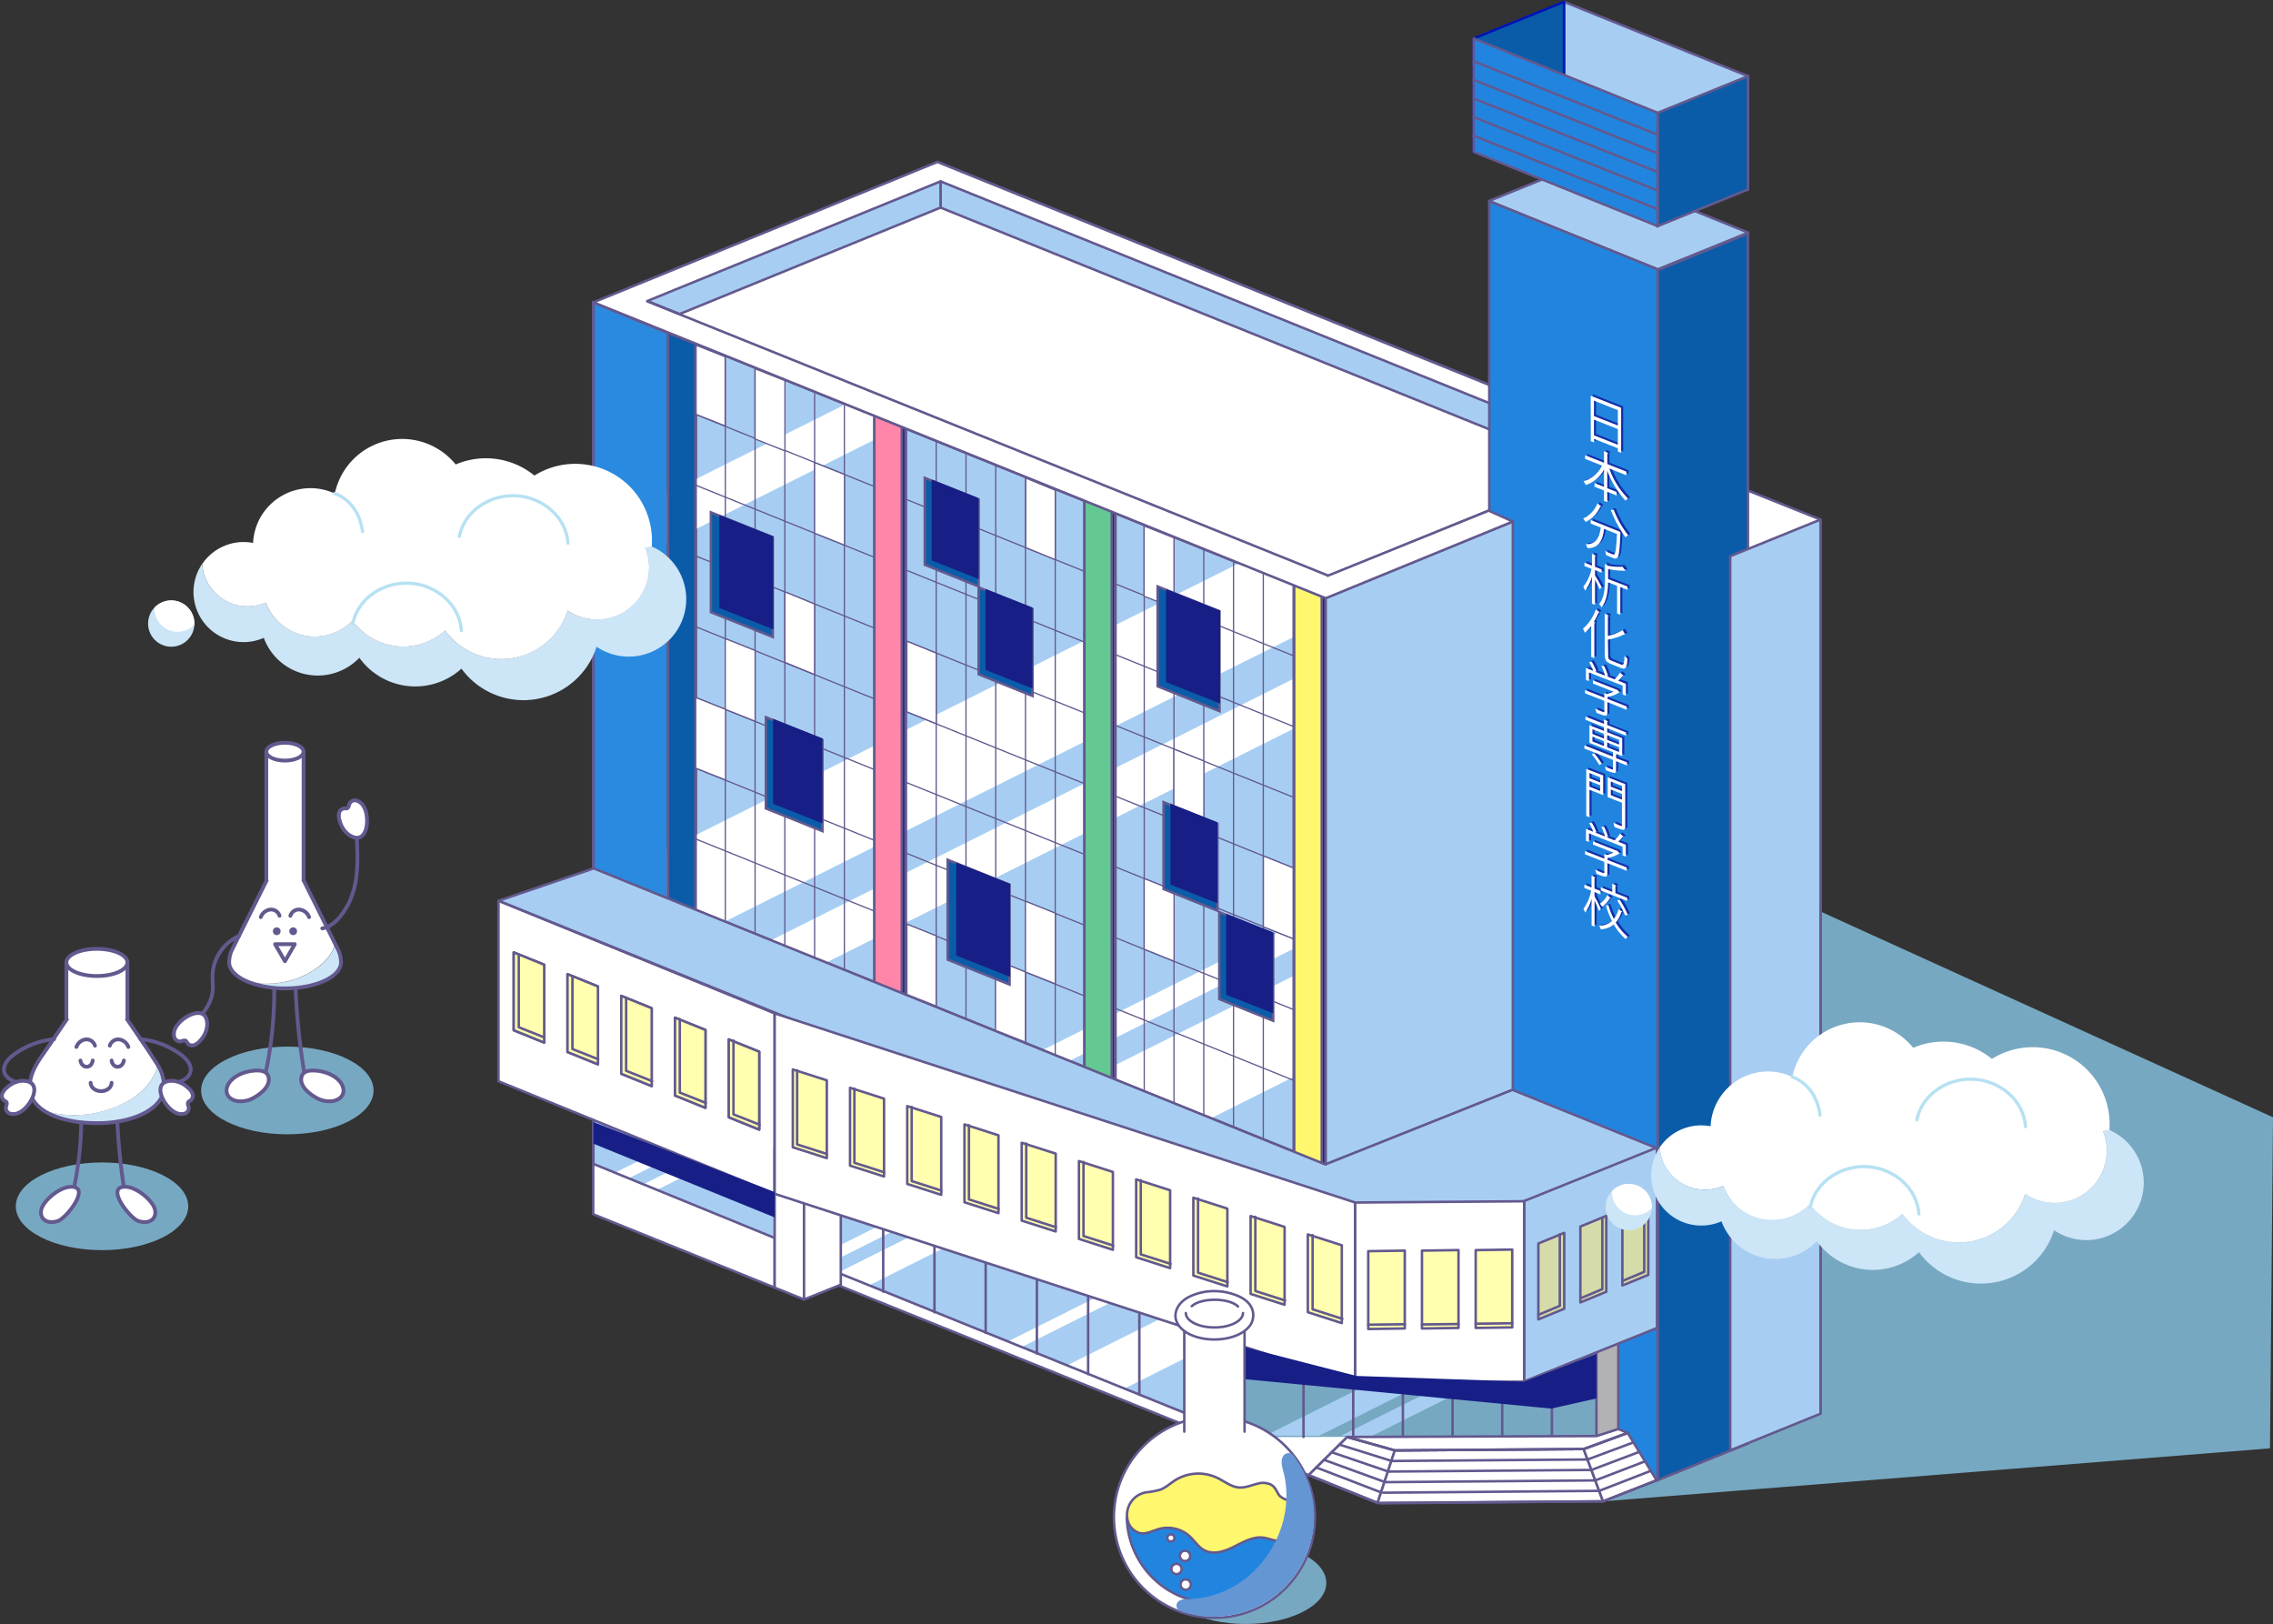 <svg xmlns="http://www.w3.org/2000/svg" xmlns:xlink="http://www.w3.org/1999/xlink" viewBox="0 0 706.55 504.75"><rect x="0" y="0" width="706.55" height="504.75" fill="#333333" stroke="none"/><defs><style>.cls-1,.cls-11,.cls-15,.cls-17,.cls-4{fill:none;}.cls-2{isolation:isolate;}.cls-10,.cls-3{fill:#77a8c2;}.cls-11,.cls-12,.cls-14,.cls-15,.cls-17,.cls-18,.cls-19,.cls-20,.cls-21,.cls-22,.cls-23,.cls-24,.cls-25,.cls-28,.cls-29,.cls-30,.cls-33,.cls-36,.cls-4,.cls-5,.cls-8,.cls-9{stroke:#63598e;}.cls-11,.cls-12,.cls-14,.cls-17,.cls-18,.cls-20,.cls-21,.cls-22,.cls-23,.cls-24,.cls-25,.cls-28,.cls-29,.cls-30,.cls-33,.cls-36,.cls-37,.cls-4,.cls-5,.cls-8,.cls-9{stroke-linecap:round;stroke-linejoin:round;}.cls-4,.cls-5,.cls-8{stroke-width:1.18px;}.cls-33,.cls-37,.cls-5,.cls-7,.cls-9{fill:#fff;}.cls-6{fill:#cce5f7;}.cls-18,.cls-23,.cls-24,.cls-32,.cls-8{fill:#171f87;}.cls-11,.cls-12,.cls-14,.cls-15,.cls-18,.cls-19,.cls-20,.cls-21,.cls-22,.cls-25,.cls-28,.cls-29,.cls-30,.cls-35,.cls-36,.cls-9{stroke-width:0.77px;}.cls-10,.cls-34{mix-blend-mode:multiply;}.cls-12,.cls-27{fill:#a7cef2;}.cls-13,.cls-25{fill:#2185e0;}.cls-14{fill:#2a8ae0;}.cls-15,.cls-19,.cls-35{stroke-miterlimit:10;}.cls-16{clip-path:url(#clip-path);}.cls-17,.cls-23,.cls-33{stroke-width:0.39px;}.cls-19,.cls-35{fill:#0a5ca9;}.cls-20{fill:#fff76e;}.cls-21{fill:#64c893;}.cls-22{fill:#ff86a9;}.cls-24{stroke-width:0.39px;}.cls-26{clip-path:url(#clip-path-2);}.cls-28{fill:#b2b2b5;}.cls-29{fill:#ffffaf;}.cls-30{fill:#d5dca9;}.cls-31{fill:#132fa7;}.cls-34{fill:#6596d4;}.cls-35{stroke:#0014ba;}.cls-36{fill:#75bfe9;}.cls-37{stroke:#b6e1f2;}.cls-38{clip-path:url(#clip-path-3);}.cls-39{clip-path:url(#clip-path-4);}</style><clipPath id="clip-path"><polygon class="cls-1" points="412.09 361.92 207.28 279.92 207.28 103.75 412.09 185.94 412.09 361.92"/></clipPath><clipPath id="clip-path-2"><polygon class="cls-1" points="386.83 446.21 184.47 364.39 184.47 255.83 503.05 381.82 503.05 444.17 496.25 446.31 386.83 446.21"/></clipPath><clipPath id="clip-path-3"><circle class="cls-1" cx="53.23" cy="193.81" r="7.2"/></clipPath><clipPath id="clip-path-4"><circle class="cls-1" cx="506.29" cy="375.16" r="7.2"/></clipPath></defs><g class="cls-2"><g id="レイヤー_2" data-name="レイヤー 2"><g id="イメージ"><ellipse class="cls-3" cx="89.32" cy="338.93" rx="26.8" ry="13.63"/><path class="cls-4" d="M85.14,302.74a122.33,122.33,0,0,1-2.77,31.65"/><path class="cls-4" d="M91.76,301.92a204.35,204.35,0,0,0,3,32.47"/><path class="cls-5" d="M80.2,332.73c-3.24-.06-6.8,1.2-8.67,3.44s-1.49,5.19,1.92,6a7.84,7.84,0,0,0,5.27-.89c2.49-1.34,5.36-3.76,4.77-6.44C83.16,333.32,81.84,332.77,80.2,332.73Z"/><path class="cls-5" d="M97,332.73c3.24-.06,6.8,1.2,8.66,3.44s1.49,5.19-1.92,6a7.84,7.84,0,0,1-5.27-.89c-2.48-1.34-5.36-3.76-4.77-6.44C94,333.32,95.34,332.77,97,332.73Z"/><path class="cls-6" d="M105,295a9.11,9.11,0,0,1,1,4.09c0,4.48-7.78,8.11-17.39,8.11a31.52,31.52,0,0,1-11-1.83c7.63,1.31,15.8-.36,21.84-5.2,2.2-1.78,4.21-4.26,4.69-6.95Z"/><path class="cls-7" d="M88.57,262.08l15.53,31.11c-.48,2.69-2.49,5.17-4.69,6.95-6,4.84-14.21,6.51-21.84,5.2-3.89-1.49-6.38-3.74-6.38-6.28a9.11,9.11,0,0,1,1-4.09Z"/><path class="cls-4" d="M104.1,293.19,105,295a9.11,9.11,0,0,1,1,4.09c0,4.48-7.78,8.11-17.39,8.11a31.52,31.52,0,0,1-11-1.83c-3.89-1.49-6.38-3.74-6.38-6.28a9.11,9.11,0,0,1,1-4.09l16.41-32.89Z"/><path class="cls-4" d="M100.18,288.55c2.23-.3,4.06-1.88,5.49-3.61a22,22,0,0,0,3.62-6.26c2.11-5.56,1.9-11.68,1.67-17.62"/><path class="cls-5" d="M108.32,259.37a7.73,7.73,0,0,1-2.71-4.22,4.63,4.63,0,0,1-.22-2.41,1.9,1.9,0,0,1,1.72-1.49,2.3,2.3,0,0,0,.74,0c.59-.19.59-1,.84-1.56a1.9,1.9,0,0,1,2.22-.84,3.8,3.8,0,0,1,2,1.59C115.24,253.82,114.34,263.54,108.32,259.37Z"/><polyline class="cls-5" points="82.79 273.62 82.79 233.63 94.36 233.63 94.36 273.62"/><ellipse class="cls-5" cx="88.57" cy="233.63" rx="5.78" ry="2.77"/><path class="cls-4" d="M81.07,285.05a3.6,3.6,0,0,1,2.82-2.33,2.75,2.75,0,0,1,3,1.92"/><path class="cls-4" d="M96.07,285.05a3.57,3.57,0,0,0-2.81-2.33,2.75,2.75,0,0,0-3,1.92"/><polygon class="cls-4" points="85.51 293.46 88.57 298.76 91.64 293.46 85.51 293.46"/><circle class="cls-8" cx="86.02" cy="289.44" r="0.63"/><circle class="cls-8" cx="91.13" cy="289.44" r="0.63"/><path class="cls-4" d="M74.27,290.92a13.94,13.94,0,0,0-8.18,11.94c-.07,1.77.2,3.55,0,5.31-.45,3.84-3.07,7-5.58,10"/><path class="cls-5" d="M64.4,318.75a7.84,7.84,0,0,1-2.07,4.57,4.55,4.55,0,0,1-1.91,1.49,1.89,1.89,0,0,1-2.18-.62,2.26,2.26,0,0,0-.4-.63c-.47-.39-1.15.05-1.76.14a1.9,1.9,0,0,1-1.92-1.41,3.87,3.87,0,0,1,.27-2.52C56,316,64.62,311.43,64.4,318.75Z"/><ellipse class="cls-3" cx="31.71" cy="374.93" rx="26.8" ry="13.63"/><path class="cls-4" d="M25.17,341.94a109.9,109.9,0,0,1-2.76,30"/><path class="cls-4" d="M36.24,341.11a204.48,204.48,0,0,0,3,32.48"/><path class="cls-5" d="M22.14,368.87c-3.06,0-6.72,2.84-8.41,5.23-2.47,3.46-.14,6.81,4.22,5.43C20.62,378.69,28.39,368.8,22.14,368.87Z"/><path class="cls-5" d="M38.87,368.87c3.06,0,6.72,2.84,8.41,5.23,2.46,3.46.14,6.81-4.23,5.43C40.39,378.69,32.61,368.8,38.87,368.87Z"/><path class="cls-6" d="M49,331a12.37,12.37,0,0,1,1.91,7.89c-.84,5.77-9.3,10.2-20.79,10.2-6.81,0-12.67-1.39-16.41-3.84a34,34,0,0,0,25.87-2.95C44,339.85,48,335.78,49,331Z"/><path class="cls-7" d="M46.56,327.3c.87,1.28,1.72,2.49,2.44,3.73-1,4.75-5,8.82-9.42,11.3a34,34,0,0,1-25.87,2.95c-2.57-1.67-4.14-3.82-4.38-6.36-.57-5.36,2.89-9.47,5.64-13.52l8.2-12.09c2.31-3.41,4.64-6.83,7-10.25l11.64,17.16C43.37,322.58,45,324.94,46.56,327.3Z"/><path class="cls-4" d="M49,331a12.37,12.37,0,0,1,1.91,7.89c-.84,5.77-9.3,10.2-20.79,10.2-6.81,0-12.67-1.39-16.41-3.84-2.57-1.67-4.14-3.82-4.38-6.36-.57-5.36,2.89-9.47,5.64-13.52l8.2-12.09c2.31-3.41,4.64-6.83,7-10.25l11.64,17.16c1.61,2.36,3.2,4.72,4.8,7.08C47.43,328.58,48.28,329.79,49,331Z"/><path class="cls-4" d="M16.82,323a25,25,0,0,0-12.61,4.86c-1.74,1.3-3.45,3.32-2.86,5.41.43,1.55,2,2.5,3.55,3a30.21,30.21,0,0,1,4.65,1.32c.33.16.69.42.7.79a1.1,1.1,0,0,1-.44.77,12.43,12.43,0,0,1-2.89,2.05"/><path class="cls-5" d="M6.76,335.94A7.66,7.66,0,0,0,2.2,338a4.47,4.47,0,0,0-1.5,1.9,1.87,1.87,0,0,0,.63,2.18,2.21,2.21,0,0,1,.63.41c.39.47-.06,1.15-.14,1.76a1.89,1.89,0,0,0,1.4,1.91,3.87,3.87,0,0,0,2.52-.26C9.55,344.37,14.08,335.72,6.76,335.94Z"/><path class="cls-4" d="M43.69,323a25,25,0,0,1,12.62,4.86c1.74,1.3,3.45,3.32,2.86,5.41-.44,1.55-2,2.5-3.56,3A30.41,30.41,0,0,0,51,337.5c-.33.16-.69.42-.71.79a1.08,1.08,0,0,0,.45.77,12.38,12.38,0,0,0,2.88,2.05"/><path class="cls-5" d="M53.75,335.94A7.72,7.72,0,0,1,58.32,338a4.52,4.52,0,0,1,1.49,1.9,1.88,1.88,0,0,1-.62,2.18,2.08,2.08,0,0,0-.63.41c-.39.47,0,1.15.14,1.76a1.89,1.89,0,0,1-1.41,1.91,3.87,3.87,0,0,1-2.52-.26C51,344.37,46.44,335.72,53.75,335.94Z"/><polyline class="cls-5" points="20.64 316.72 20.64 299.14 39.6 299.14 39.6 316.72"/><ellipse class="cls-5" cx="30.12" cy="299.14" rx="9.48" ry="4.22"/><path class="cls-4" d="M25,329.62c.42,2.58,3.46,2.62,3.82,0"/><path class="cls-4" d="M38.51,329.62c-.44,2.56-3.46,2.63-3.82,0"/><path class="cls-4" d="M23.75,325.41a3.61,3.61,0,0,1,2.82-2.34A2.76,2.76,0,0,1,29.52,325"/><path class="cls-4" d="M39.9,325.41a3.63,3.63,0,0,0-2.82-2.34A2.76,2.76,0,0,0,34.13,325"/><path class="cls-4" d="M34.69,336.54c0,1.44-1.46,2.61-3.26,2.61s-3.26-1.17-3.26-2.61"/><polygon class="cls-9" points="433.67 450.73 428.21 467.12 406.74 458.47 418.73 446.63 433.67 450.73"/><polygon class="cls-10" points="706.55 347.27 705.61 450.16 498.3 466.63 300.02 373.28 532.11 267.95 706.55 347.27"/><polygon class="cls-9" points="406.74 458.47 184.47 368.79 184.47 237.87 418.85 333.45 418.73 446.63 406.74 458.47"/><polygon class="cls-11" points="412.09 361.92 184.47 269.95 184.47 93.97 412.09 185.94 412.09 361.92"/><polygon class="cls-11" points="519.01 318.28 291.38 226.32 291.38 50.34 519.01 142.31 519.01 318.28"/><polygon class="cls-12" points="412.02 361.92 184.39 269.95 184.39 93.97 412.02 185.94 412.02 361.92"/><polygon class="cls-13" points="216.23 282.99 184.47 269.95 184.47 93.97 216.23 107.01 216.23 282.99"/><polygon class="cls-14" points="216.23 282.99 184.47 269.95 184.47 93.97 216.23 107.01 216.23 282.99"/><polygon class="cls-15" points="216.23 282.99 184.47 269.95 184.47 93.97 216.23 107.01 216.23 282.99"/><polygon class="cls-12" points="412.09 185.94 519.01 142.31 519.01 318.28 412.09 361.92 412.09 185.94"/><g class="cls-16"><polygon class="cls-7" points="420.56 188.75 191.96 303.12 191.96 271.71 420.56 157.35 420.56 188.75"/><polygon class="cls-7" points="423.29 215.89 194.69 330.26 194.69 314.75 423.29 200.38 423.29 215.89"/><polygon class="cls-7" points="375.66 84.72 147.06 199.08 147.06 183.57 375.66 69.2 375.66 84.72"/><polygon class="cls-7" points="500.88 285.31 272.28 399.67 272.28 368.27 500.88 253.9 500.88 285.31"/><polygon class="cls-7" points="479.95 255.93 251.35 370.29 251.35 362.78 479.95 248.41 479.95 255.93"/><line class="cls-17" x1="195.63" y1="98.49" x2="417.79" y2="188.18"/><line class="cls-17" x1="195.71" y1="120.51" x2="417.86" y2="210.2"/><line class="cls-17" x1="195.79" y1="142.54" x2="417.94" y2="232.22"/><line class="cls-17" x1="195.87" y1="164.56" x2="418.02" y2="254.25"/><line class="cls-17" x1="195.95" y1="186.59" x2="418.1" y2="276.27"/><line class="cls-17" x1="196.03" y1="208.61" x2="418.18" y2="298.29"/><line class="cls-17" x1="196.11" y1="230.63" x2="418.26" y2="320.32"/><line class="cls-17" x1="196.18" y1="252.66" x2="418.34" y2="342.34"/><line class="cls-17" x1="196.26" y1="274.68" x2="418.42" y2="364.36"/><rect class="cls-18" x="207.64" y="66.71" width="8.56" height="236.23"/><rect class="cls-19" x="207.62" y="65.14" width="8.56" height="236.23"/><rect class="cls-18" x="403.46" y="146.38" width="8.56" height="236.23"/><rect class="cls-18" x="338.19" y="119.27" width="8.56" height="236.23"/><rect class="cls-18" x="272.92" y="94.82" width="8.56" height="236.23"/><rect class="cls-20" x="402.3" y="145.83" width="8.56" height="236.23"/><rect class="cls-21" x="337.03" y="118.73" width="8.56" height="236.23"/><rect class="cls-22" x="271.76" y="94.27" width="8.56" height="236.23"/><line class="cls-23" x1="216.2" y1="92.81" x2="216.2" y2="286.03"/><line class="cls-23" x1="225.46" y1="96.51" x2="225.46" y2="289.73"/><line class="cls-24" x1="234.71" y1="100.22" x2="234.71" y2="293.44"/><line class="cls-23" x1="243.96" y1="103.93" x2="243.96" y2="297.15"/><line class="cls-24" x1="253.22" y1="107.64" x2="253.22" y2="300.86"/><line class="cls-23" x1="262.47" y1="111.35" x2="262.47" y2="304.57"/><line class="cls-17" x1="271.72" y1="115.05" x2="271.72" y2="308.27"/><line class="cls-17" x1="281.76" y1="119.62" x2="281.76" y2="312.84"/><line class="cls-17" x1="291.01" y1="123.32" x2="291.01" y2="316.54"/><line class="cls-17" x1="300.27" y1="127.03" x2="300.27" y2="320.25"/><line class="cls-17" x1="309.52" y1="130.74" x2="309.52" y2="323.96"/><line class="cls-17" x1="318.77" y1="134.45" x2="318.77" y2="327.67"/><line class="cls-17" x1="328.02" y1="138.16" x2="328.02" y2="331.38"/><line class="cls-17" x1="337.28" y1="141.86" x2="337.28" y2="335.08"/><line class="cls-17" x1="346.43" y1="141.03" x2="346.43" y2="337.12"/><line class="cls-17" x1="355.68" y1="144.73" x2="355.68" y2="340.79"/><line class="cls-17" x1="364.93" y1="148.44" x2="364.93" y2="344.46"/><line class="cls-17" x1="374.19" y1="152.15" x2="374.19" y2="348.12"/><line class="cls-17" x1="383.44" y1="155.86" x2="383.44" y2="351.79"/><line class="cls-17" x1="392.69" y1="159.56" x2="392.69" y2="355.46"/><line class="cls-17" x1="401.94" y1="163.27" x2="401.94" y2="359.12"/></g><polygon class="cls-9" points="519.01 142.31 412.09 185.94 184.47 93.97 291.38 50.34 519.01 142.31"/><polygon class="cls-12" points="519.98 156.49 292.36 64.52 292.36 56.37 519.98 148.34 519.98 156.49"/><polygon class="cls-12" points="211.24 97.61 292.36 64.52 292.36 56.37 201.21 93.56 211.24 97.61"/><polyline class="cls-11" points="504.21 141.79 413.06 178.99 201.21 93.65"/><polygon class="cls-9" points="537.82 150.27 565.89 161.49 565.89 439.4 537.82 428.18 537.82 150.27"/><polygon class="cls-19" points="515.27 83.95 543.34 72.56 543.34 448.66 515.27 460.05 515.27 83.95"/><polygon class="cls-12" points="543.42 72.31 490.97 51.07 462.84 62.48 515.29 83.72 543.42 72.31"/><polygon class="cls-25" points="515.27 459.82 462.93 438.63 462.93 62.53 515.27 83.72 515.27 459.82"/><polygon class="cls-3" points="386.79 446.7 496.25 446.35 496.31 387.31 386.79 388.54 386.79 446.7"/><polygon class="cls-12" points="386.83 446.67 184.47 364.85 184.47 293.37 386.83 376.07 386.83 446.67"/><g class="cls-26"><polygon class="cls-7" points="386.83 412.91 269.56 471.58 269.56 455.47 386.83 396.8 386.83 412.91"/><polygon class="cls-27" points="467.85 417.33 350.58 476 350.58 467.61 467.85 408.94 467.85 417.33"/><polygon class="cls-27" points="506.15 406.43 388.88 465.1 388.88 460.27 506.15 401.6 506.15 406.43"/><polygon class="cls-7" points="370.47 392.21 253.2 450.88 253.2 447.02 370.47 388.35 370.47 392.21"/><polygon class="cls-7" points="315.73 376.72 198.46 435.39 198.46 426.59 315.73 367.92 315.73 376.72"/><polygon class="cls-7" points="304.99 368.96 187.72 427.63 187.72 423.77 304.99 365.11 304.99 368.96"/><polygon class="cls-7" points="266.63 330.6 149.36 389.27 149.36 385.41 266.63 326.74 266.63 330.6"/><polygon class="cls-7" points="271.96 335.94 154.7 394.6 154.7 390.75 271.96 332.08 271.96 335.94"/></g><polygon class="cls-28" points="503.05 444.17 496.25 446.63 496.25 387.4 503.05 384.94 503.05 444.17"/><line class="cls-9" x1="482.4" y1="414.91" x2="482.4" y2="446.16"/><line class="cls-9" x1="466.96" y1="414.91" x2="466.96" y2="446.16"/><line class="cls-9" x1="451.52" y1="414.91" x2="451.52" y2="446.16"/><line class="cls-9" x1="436.08" y1="414.91" x2="436.08" y2="446.54"/><line class="cls-9" x1="420.64" y1="414.91" x2="420.64" y2="446.54"/><line class="cls-9" x1="405.19" y1="414.61" x2="405.19" y2="446.62"/><line class="cls-9" x1="370.08" y1="409.18" x2="370.08" y2="439.9"/><line class="cls-9" x1="354.16" y1="402.77" x2="354.16" y2="433.49"/><line class="cls-9" x1="338.24" y1="396.37" x2="338.24" y2="427.08"/><line class="cls-9" x1="322.31" y1="389.96" x2="322.31" y2="420.68"/><line class="cls-9" x1="306.39" y1="383.55" x2="306.39" y2="414.27"/><line class="cls-9" x1="290.47" y1="377.15" x2="290.47" y2="407.86"/><line class="cls-9" x1="274.54" y1="370.74" x2="274.54" y2="401.45"/><polygon class="cls-12" points="537.82 172.88 565.89 161.49 565.89 439.4 537.82 450.79 537.82 172.88"/><polygon class="cls-12" points="412.09 185.82 470.26 162.07 470.26 338.74 412.09 361.92 412.09 185.82"/><polygon class="cls-9" points="240.8 371.05 154.96 336.07 154.96 280 240.8 314.98 240.8 371.05"/><polygon class="cls-29" points="169.16 324.04 159.69 320.21 159.69 296.02 169.16 299.85 169.16 324.04"/><polygon class="cls-29" points="185.87 330.8 176.41 326.98 176.41 302.78 185.87 306.61 185.87 330.8"/><polygon class="cls-29" points="202.58 337.57 193.12 333.74 193.12 309.54 202.58 313.37 202.58 337.57"/><polygon class="cls-29" points="219.29 344.33 209.83 340.5 209.83 316.31 219.29 320.13 219.29 344.33"/><polygon class="cls-29" points="236 351.09 226.54 347.26 226.54 323.07 236 326.89 236 351.09"/><polygon class="cls-29" points="169.16 324.04 159.69 320.21 159.69 296.02 169.16 299.85 169.16 324.04"/><polygon class="cls-29" points="185.87 330.8 176.41 326.98 176.41 302.78 185.87 306.61 185.87 330.8"/><polygon class="cls-29" points="202.58 337.57 193.12 333.74 193.12 309.54 202.58 313.37 202.58 337.57"/><polygon class="cls-29" points="219.29 344.33 209.83 340.5 209.83 316.31 219.29 320.13 219.29 344.33"/><polygon class="cls-29" points="236 351.09 226.54 347.26 226.54 323.07 236 326.89 236 351.09"/><polygon class="cls-12" points="515.34 357.02 470.14 338.74 411.98 361.92 184.54 269.91 155.04 279.96 421.52 387.98 474.05 373.37 515.34 357.02"/><polygon class="cls-12" points="473.78 373.29 515.07 356.67 515.07 412.75 473.78 429.36 473.78 373.29"/><polygon class="cls-9" points="240.8 400.21 184.39 377.4 184.39 361.73 240.8 384.78 240.8 400.21"/><polygon class="cls-9" points="249.93 403.9 240.8 400.21 240.8 357.13 249.93 360.86 249.93 403.9"/><polygon class="cls-9" points="249.93 403.9 261.36 399.3 261.36 356.21 249.93 360.86 249.93 403.9"/><polygon class="cls-9" points="421.26 429.83 240.8 371.05 240.8 314.98 421.26 373.76 421.26 429.83"/><polygon class="cls-9" points="473.78 373.37 421.26 373.76 421.26 429.83 473.78 429.44 473.78 373.37"/><polyline class="cls-9" points="412.09 185.94 470.26 162.1 462.75 158.72 412.72 178.95"/><polygon class="cls-29" points="257.01 359.97 246.44 356.59 246.44 332.4 257.01 335.78 257.01 359.97"/><polygon class="cls-29" points="274.8 365.67 264.23 362.29 264.23 338.09 274.8 341.47 274.8 365.67"/><polygon class="cls-29" points="292.58 371.37 282.01 367.98 282.01 343.79 292.58 347.17 292.58 371.37"/><polygon class="cls-29" points="310.37 377.06 299.8 373.68 299.8 349.48 310.37 352.87 310.37 377.06"/><polygon class="cls-29" points="328.16 382.76 317.59 379.38 317.59 355.18 328.16 358.56 328.16 382.76"/><polygon class="cls-29" points="345.94 388.45 335.38 385.07 335.38 360.88 345.94 364.26 345.94 388.45"/><polygon class="cls-29" points="363.73 394.15 353.17 390.77 353.17 366.57 363.73 369.95 363.73 394.15"/><polygon class="cls-29" points="381.52 399.84 370.95 396.46 370.95 372.27 381.52 375.65 381.52 399.84"/><polygon class="cls-29" points="399.31 405.54 388.74 402.16 388.74 377.96 399.31 381.34 399.31 405.54"/><polygon class="cls-29" points="417.09 411.24 406.53 407.85 406.53 383.66 417.09 387.04 417.09 411.24"/><polygon class="cls-29" points="436.67 412.9 425.31 413.07 425.31 388.88 436.67 388.71 436.67 412.9"/><polygon class="cls-29" points="453.37 412.74 442.01 412.91 442.01 388.71 453.37 388.54 453.37 412.74"/><polygon class="cls-29" points="470.07 412.57 458.71 412.74 458.71 388.55 470.07 388.38 470.07 412.57"/><polygon class="cls-30" points="486.24 406.77 478.19 410.08 478.19 386.49 486.24 383.18 486.24 406.77"/><polygon class="cls-30" points="499.3 401.5 491.25 404.81 491.25 381.22 499.3 377.91 499.3 401.5"/><polygon class="cls-30" points="512.36 396.24 504.31 399.55 504.31 375.96 512.36 372.65 512.36 396.24"/><polygon class="cls-9" points="433.56 450.8 428.21 467.12 498.3 466.63 492.27 450.38 433.56 450.8"/><polygon class="cls-9" points="505.95 445.36 514.95 460.1 498.3 466.63 492.27 450.38 505.95 445.36"/><polygon class="cls-9" points="505.95 445.36 503.05 444.17 496.25 446.35 418.73 446.63 433.56 450.8 492.27 450.38 505.95 445.36"/><line class="cls-11" x1="418.73" y1="446.63" x2="433.56" y2="450.8"/><line class="cls-11" x1="416.33" y1="449" x2="432.49" y2="454.06"/><line class="cls-11" x1="413.93" y1="451.37" x2="431.42" y2="457.33"/><line class="cls-11" x1="411.53" y1="453.73" x2="430.35" y2="460.59"/><line class="cls-11" x1="409.14" y1="456.1" x2="429.28" y2="463.85"/><line class="cls-11" x1="406.74" y1="458.47" x2="428.21" y2="467.12"/><line class="cls-11" x1="505.96" y1="445.36" x2="492.27" y2="450.38"/><line class="cls-11" x1="507.75" y1="448.31" x2="493.48" y2="453.63"/><line class="cls-11" x1="509.55" y1="451.26" x2="494.68" y2="456.88"/><line class="cls-11" x1="511.35" y1="454.2" x2="495.89" y2="460.13"/><line class="cls-11" x1="513.15" y1="457.15" x2="497.09" y2="463.38"/><line class="cls-11" x1="514.95" y1="460.1" x2="498.3" y2="466.63"/><line class="cls-11" x1="433.56" y1="450.8" x2="492.27" y2="450.38"/><line class="cls-11" x1="432.66" y1="454.09" x2="493.48" y2="453.63"/><line class="cls-11" x1="431.75" y1="457.38" x2="494.68" y2="456.88"/><line class="cls-11" x1="430.84" y1="460.67" x2="495.89" y2="460.13"/><line class="cls-11" x1="429.94" y1="463.95" x2="497.09" y2="463.38"/><line class="cls-11" x1="429.03" y1="467.24" x2="498.3" y2="466.63"/><path class="cls-31" d="M495.11,122.56l9.46,3.74v14l-1-.4v-1L496.12,136v1.11l-1-.4Zm8.44,4.47-7.43-2.94v4.79l7.43,2.94Zm-7.43,7.84,7.43,2.93v-4.88L496.12,130Z"/><path class="cls-31" d="M506.2,147.29l-5.32-2.1a25.41,25.41,0,0,0,5.82,9.32,2.72,2.72,0,0,0-.75.69,27.91,27.91,0,0,1-5.69-9.35v5.47l2.91,1.15v1.13l-2.91-1.15v3.24l-1-.4v-3.24l-3-1.17v-1.13l3,1.17v-5.44a9.9,9.9,0,0,1-5.67,4.87,9.94,9.94,0,0,0-.7-1.2,9,9,0,0,0,5.74-4.85l-5.26-2.08v-1.14l5.89,2.33V139.8l1.31.61c0,.11-.09.16-.29.11v3.29l5.94,2.35Z"/><path class="cls-31" d="M498.47,157c-.06.09-.16.1-.35,0a9.34,9.34,0,0,1-4.57,4.8,11.11,11.11,0,0,0-.77-1.1,8.47,8.47,0,0,0,4.43-4.69Zm5.1,7.58.23.08.55.28c0,.12,0,.26,0,.4-.24,5.29-.45,7.14-1,7.58s-.85.25-1.74-.11c-.49-.19-1.12-.45-1.75-.75a3.66,3.66,0,0,0-.32-1.25c1,.49,1.94.89,2.29,1s.48.16.63,0c.38-.28.61-1.92.8-6.29l-4-1.58c-.39,3.05-1.21,6-5.11,6a6.93,6.93,0,0,0-.63-1.2c3.53,0,4.36-2.43,4.71-5.23l-3.14-1.23v-1.1ZM502.28,158a29.45,29.45,0,0,0,4.49,7.93,2.91,2.91,0,0,0-.82.67,36.4,36.4,0,0,1-4.6-8.54Z"/><path class="cls-31" d="M496.45,178.43c.5.81,1.8,3.11,2.09,3.67l-.63.67c-.27-.66-.92-2-1.46-3v7.79l-.94-.37v-8.4a12.67,12.67,0,0,1-2.16,4.37,9.56,9.56,0,0,0-.54-1.23,13,13,0,0,0,2.55-5.55l-2.2-.87v-1.06l2.35.92v-3.67l1.22.59c0,.11-.09.15-.28.11v3.35l2.06.81v1.07l-2.06-.81Zm10.1,3.42v1.07l-2.24-.89v8.62l-1-.38v-8.62l-2.83-1.12c-.06,2.6-.41,5.86-2,7.75a4.16,4.16,0,0,0-.75-1c1.66-1.88,1.84-5.23,1.84-7.8V174.7l.84.62a18.27,18.27,0,0,0,4.62.3l.92,1.3c-.06,0-.09,0-.29,0a26.17,26.17,0,0,1-5.13-.52v3.12Z"/><path class="cls-31" d="M495.27,203.77v-9.63a11.16,11.16,0,0,1-2,2.11,11.85,11.85,0,0,0-.56-1.28,13.84,13.84,0,0,0,4-6l1.19.94c-.06.13-.19.11-.33,0a21.14,21.14,0,0,1-1.48,2.93l.43.31c0,.1-.11.16-.29.1v10.89Zm5.28-.4c0,.93.17,1.22,1,1.55l3,1.2c.83.33,1-.25,1.07-2.7a4.19,4.19,0,0,0,.93.87c-.16,2.67-.45,3.51-1.95,2.92L501.51,206c-1.5-.59-1.94-1.23-1.94-3V190.34l1.27.6c0,.11-.09.16-.29.12v6.18a15.11,15.11,0,0,0,4.59-1.82l.8,1.38a.29.29,0,0,1-.28-.06,19,19,0,0,1-5.11,1.64Z"/><path class="cls-31" d="M506.3,219.15v1l-6-2.38v3.23c0,1.4-.7,1.14-3.4.08a7.85,7.85,0,0,0-.42-1.27c.74.33,1.4.6,1.87.79.84.33.94.37.94,0v-3.23l-6-2.36V214l6,2.36v-1.45l.69.32a7.44,7.44,0,0,0,2.11-.75L495.71,212v-1l7.37,2.91h.18l.76.85a.21.21,0,0,1-.22.06,9.66,9.66,0,0,1-3.54,1.35v.6Zm-11.72-10.62v2.69l-.94-.37v-3.7l2.28.89a20.48,20.48,0,0,0-1.3-2.69l.82-.13a18.8,18.8,0,0,1,1.47,3l-.43.09,3.09,1.22a19.71,19.71,0,0,0-1.15-3l.85,0a17.44,17.44,0,0,1,1.24,3.16l-.51,0,2.55,1a12.12,12.12,0,0,0,1.67-2.07,8.2,8.2,0,0,1,1.15,1c0,.08-.16.09-.3,0a13.71,13.71,0,0,1-1.4,1.5L506,212v3.71l-1-.38v-2.69Z"/><path class="cls-31" d="M506.38,236.5v1L503,236.15v2.75c0,.65-.13.9-.6.88a10.71,10.71,0,0,1-2.55-.84,6.08,6.08,0,0,0-.32-1.13c.6.26,1.15.49,1.56.65.84.34,1,.38,1,0v-2.73l-8.88-3.51v-1l8.88,3.5V233.4l-7.32-2.89V225l4.53,1.79v-1.23l-5.75-2.28v-1l5.75,2.27v-1.39l1.26.6c0,.11-.09.16-.28.12V225l5.87,2.32v1L500.23,226v1.24l4.68,1.84v5.49l-2.63-1h0l1,.44c0,.12-.08.17-.27.13v1.08Zm-8.6.86a22.33,22.33,0,0,0-2.34-3.33l.72-.33a21.3,21.3,0,0,1,2.39,3.26Zm-2.13-11.12v1.47l3.6,1.42v-1.47Zm0,2.29V230l3.6,1.42V230Zm8.29,1-3.71-1.46v1.47l3.71,1.46Zm0,3.79v-1.5l-3.71-1.47v1.5Z"/><path class="cls-31" d="M499,240.6v6.14l-4.25-1.68v8.54l-1-.38V238.54Zm-.93.59-3.32-1.32v1.61l3.32,1.31Zm-3.32,2.92,3.32,1.31v-1.75l-3.32-1.31Zm11.1-.8v13.08c0,1.52-.51,1.37-3.32.25a7.73,7.73,0,0,0-.37-1.31c.63.28,1.23.52,1.68.7.94.37,1,.41,1,0v-6.92l-4.43-1.75v-6.16Zm-1,.56-3.48-1.37v1.6l3.48,1.38Zm-3.48,2.88,3.48,1.38v-1.77L501.38,245Z"/><path class="cls-31" d="M506.3,269.2v1.05l-6-2.39v3.24c0,1.4-.7,1.14-3.4.08a7.85,7.85,0,0,0-.42-1.27c.74.33,1.4.6,1.87.79.84.33.94.37.94,0v-3.23l-6-2.36v-1.05l6,2.36V265l.69.32a7.14,7.14,0,0,0,2.11-.75l-6.34-2.5v-1l7.37,2.91h.18l.76.85a.2.2,0,0,1-.22.07,9.66,9.66,0,0,1-3.54,1.35v.6Zm-11.72-10.62v2.69l-.94-.37v-3.71l2.28.9a20.57,20.57,0,0,0-1.3-2.7l.82-.12a18.8,18.8,0,0,1,1.47,3l-.43.09,3.09,1.22a19.71,19.71,0,0,0-1.15-3l.85,0a17.66,17.66,0,0,1,1.24,3.15l-.51.05,2.55,1a12.12,12.12,0,0,0,1.67-2.07,8.2,8.2,0,0,1,1.15,1c0,.08-.16.09-.3,0a13.71,13.71,0,0,1-1.4,1.5l2.37.94v3.7l-1-.38v-2.68Z"/><path class="cls-31" d="M496.31,278.17c.45.81,1.67,3.29,1.95,3.89l-.57.66c-.24-.69-.89-2.12-1.38-3.22v8.06l-.92-.36v-8.26a12.81,12.81,0,0,1-2,4.27,7.8,7.8,0,0,0-.52-1.19,14.2,14.2,0,0,0,2.38-5.63l-2.11-.84V274.5l2.23.88v-3.67l1.21.58c0,.1-.1.14-.29.1v3.36l1.85.73v1l-1.85-.73Zm4.33,2.84a21.9,21.9,0,0,0,1.64,4.17,7.58,7.58,0,0,0,1.49-3l1.21.8c-.05.1-.15.14-.32.07a8.33,8.33,0,0,1-1.76,3.24,16.88,16.88,0,0,0,3.75,4.46,2.57,2.57,0,0,0-.68.71,18.43,18.43,0,0,1-3.7-4.55,6.73,6.73,0,0,1-4,1.51,8.33,8.33,0,0,0-.52-1.09,6.18,6.18,0,0,0,4-1.49,24.47,24.47,0,0,1-1.89-4.87Zm.73-2.28c-.05.06-.14.08-.28,0a7.62,7.62,0,0,1-2.43,2.66c-.17-.26-.47-.68-.69-1a6.21,6.21,0,0,0,2.32-2.66Zm5.07-.12v1l-8.16-3.23v-1l3.54,1.4v-2.54l1.25.6c0,.11-.09.16-.29.12v2.2Zm-.63,5.51a28.67,28.67,0,0,0-2.45-4.65l.77-.2a29.42,29.42,0,0,1,2.5,4.6Z"/><path class="cls-7" d="M494.46,123l9.46,3.74v14l-1-.4v-1l-7.43-2.94v1.1l-1-.39Zm8.44,4.47-7.43-2.94v4.79l7.43,2.93Zm-7.43,7.84,7.43,2.93v-4.88l-7.43-2.94Z"/><path class="cls-7" d="M505.55,147.71l-5.32-2.1a25.39,25.39,0,0,0,5.81,9.32,2.83,2.83,0,0,0-.74.69,27.87,27.87,0,0,1-5.7-9.35v5.47l2.92,1.15V154l-2.92-1.15v3.24l-1-.4v-3.24l-2.95-1.17v-1.13l2.95,1.16V145.9a9.8,9.8,0,0,1-5.66,4.86,10.63,10.63,0,0,0-.7-1.19,9,9,0,0,0,5.74-4.86l-5.26-2.07V141.5l5.88,2.33v-3.61l1.32.61c0,.11-.09.16-.3.11v3.29l5.95,2.35Z"/><path class="cls-7" d="M497.81,157.44c-.06.09-.16.1-.35,0a9.37,9.37,0,0,1-4.56,4.8,11.11,11.11,0,0,0-.77-1.1,8.5,8.5,0,0,0,4.43-4.69Zm5.1,7.58.24.08.55.28c0,.12,0,.26,0,.4-.23,5.29-.45,7.14-1,7.58s-.84.25-1.73-.11c-.5-.19-1.12-.46-1.75-.75a3.91,3.91,0,0,0-.32-1.25c1,.49,1.94.88,2.29,1s.48.16.62,0c.38-.28.62-1.92.81-6.29l-4-1.58c-.39,3-1.21,6-5.12,6a6.86,6.86,0,0,0-.62-1.2c3.52,0,4.35-2.43,4.7-5.23l-3.13-1.23v-1.11Zm-1.28-6.59a29,29,0,0,0,4.49,7.92,3,3,0,0,0-.82.68,36.61,36.61,0,0,1-4.6-8.54Z"/><path class="cls-7" d="M495.8,178.85c.5.81,1.79,3.11,2.09,3.67l-.63.67c-.28-.66-.92-2-1.46-3v7.79l-.95-.38v-8.39a12.59,12.59,0,0,1-2.15,4.37,11.19,11.19,0,0,0-.54-1.23,13.16,13.16,0,0,0,2.55-5.55l-2.2-.87v-1.06l2.34.92v-3.67l1.23.59c0,.11-.09.15-.28.1v3.36l2.06.81V178l-2.06-.82Zm10.1,3.42v1.06l-2.24-.88v8.62l-1-.38v-8.62L499.87,181c-.06,2.6-.41,5.86-2.06,7.75a4.36,4.36,0,0,0-.74-1c1.66-1.87,1.84-5.23,1.84-7.79v-4.74l.84.61a18.34,18.34,0,0,0,4.62.31l.92,1.3c-.06,0-.09,0-.29-.05a26.17,26.17,0,0,1-5.13-.52v3.11Z"/><path class="cls-7" d="M494.62,204.19v-9.63a11.18,11.18,0,0,1-2,2.11,10.07,10.07,0,0,0-.55-1.28,13.74,13.74,0,0,0,4-6l1.2.94c-.06.12-.19.11-.34,0a21.1,21.1,0,0,1-1.47,2.93l.42.3c0,.11-.1.16-.29.11v10.89Zm5.28-.4c0,.93.17,1.22,1,1.55l3,1.2c.83.33,1-.25,1.06-2.7a4.23,4.23,0,0,0,.94.87c-.16,2.67-.45,3.51-2,2.92l-3.14-1.25c-1.5-.59-1.94-1.23-1.94-3V190.75l1.27.61c0,.11-.09.16-.29.11v6.19a15.21,15.21,0,0,0,4.59-1.82l.8,1.38a.29.29,0,0,1-.28-.06,19,19,0,0,1-5.11,1.64Z"/><path class="cls-7" d="M505.65,219.57v1.05l-6-2.39v3.24c0,1.4-.69,1.14-3.39.08a7.85,7.85,0,0,0-.42-1.27c.74.33,1.4.6,1.86.79.85.33,1,.37,1,0v-3.23l-6-2.36v-1l6,2.36v-1.45l.68.32a7.39,7.39,0,0,0,2.12-.75l-6.34-2.51v-1l7.37,2.91h.18l.75.86a.2.2,0,0,1-.21.06,9.64,9.64,0,0,1-3.55,1.35v.6ZM493.92,209v2.69l-.93-.37v-3.71l2.27.9a19.17,19.17,0,0,0-1.29-2.69l.81-.13a17.2,17.2,0,0,1,1.47,3l-.42.09,3.09,1.22a19.71,19.71,0,0,0-1.15-3l.84,0a16.93,16.93,0,0,1,1.24,3.15l-.51,0,2.55,1a12.18,12.18,0,0,0,1.68-2.07,9.07,9.07,0,0,1,1.15,1c0,.08-.16.09-.31,0a12.8,12.8,0,0,1-1.4,1.5l2.38.94v3.71l-1-.38V213.1Z"/><path class="cls-7" d="M505.72,236.92v1l-3.38-1.33v2.75c0,.65-.13.9-.59.88a10.57,10.57,0,0,1-2.55-.84,7,7,0,0,0-.32-1.13c.59.26,1.15.49,1.56.65.84.34.94.38.94,0v-2.73l-8.87-3.51v-1l8.87,3.5v-1.38l-7.31-2.89v-5.49l4.53,1.79V226l-5.76-2.28v-1L498.6,225v-1.39l1.25.6c0,.11-.08.16-.27.12v1l5.87,2.32v1l-5.87-2.32v1.24l4.67,1.84V235l-2.62-1h0l1,.44c0,.11-.09.17-.28.13v1.08Zm-8.59.86a21.73,21.73,0,0,0-2.35-3.33l.73-.33a22.2,22.2,0,0,1,2.39,3.26ZM495,226.66v1.47l3.6,1.42v-1.47Zm0,2.29v1.5l3.6,1.42v-1.5Zm8.29,1-3.71-1.46v1.46l3.71,1.47Zm0,3.79v-1.5l-3.71-1.47v1.5Z"/><path class="cls-7" d="M498.34,241v6.14l-4.26-1.68V254l-1-.38V239Zm-.94.59-3.32-1.32v1.61l3.32,1.31Zm-3.32,2.92,3.32,1.31v-1.75l-3.32-1.31Zm11.11-.8v13.08c0,1.52-.51,1.36-3.33.25a7.64,7.64,0,0,0-.36-1.31c.63.28,1.22.52,1.67.7.95.37,1,.41,1,0V249.5l-4.43-1.75v-6.16Zm-1,.56-3.48-1.37v1.6l3.48,1.37Zm-3.48,2.88,3.48,1.38v-1.77l-3.48-1.38Z"/><path class="cls-7" d="M505.65,269.62v1.05l-6-2.39v3.24c0,1.4-.69,1.14-3.39.08a7.85,7.85,0,0,0-.42-1.27c.74.33,1.4.6,1.86.79.85.33,1,.37,1,0v-3.23l-6-2.36v-1l6,2.36v-1.46l.68.32a7.39,7.39,0,0,0,2.12-.75l-6.34-2.5v-1l7.37,2.91h.18l.75.85a.2.2,0,0,1-.21.07,9.64,9.64,0,0,1-3.55,1.35v.6ZM493.92,259v2.69l-.93-.37v-3.71l2.27.9a19.25,19.25,0,0,0-1.29-2.7l.81-.13a17.62,17.62,0,0,1,1.47,3l-.42.08,3.09,1.22a19.61,19.61,0,0,0-1.15-3l.84,0a17.27,17.27,0,0,1,1.24,3.16l-.51.05,2.55,1a11.87,11.87,0,0,0,1.68-2.08,9.52,9.52,0,0,1,1.15,1c0,.08-.16.09-.31,0a12.8,12.8,0,0,1-1.4,1.5l2.38.94v3.7l-1-.38v-2.68Z"/><path class="cls-7" d="M495.66,278.59c.45.81,1.67,3.29,1.95,3.89l-.57.66c-.25-.69-.89-2.12-1.38-3.22V288l-.92-.36v-8.26a13.11,13.11,0,0,1-2,4.27,7.86,7.86,0,0,0-.53-1.19,14.05,14.05,0,0,0,2.39-5.63l-2.11-.84v-1.05l2.23.88v-3.67l1.21.58c0,.1-.1.14-.29.1v3.36l1.85.73V278l-1.85-.73Zm4.32,2.84a21.93,21.93,0,0,0,1.65,4.17,7.78,7.78,0,0,0,1.49-3l1.21.8c-.05.1-.15.14-.33.07a8.2,8.2,0,0,1-1.76,3.24,16.91,16.91,0,0,0,3.76,4.46,2.31,2.31,0,0,0-.68.71,18.62,18.62,0,0,1-3.7-4.55,6.73,6.73,0,0,1-4,1.51,7.28,7.28,0,0,0-.53-1.09,6.21,6.21,0,0,0,4-1.49,25.38,25.38,0,0,1-1.9-4.87Zm.73-2.28c0,.06-.13.08-.27,0a7.65,7.65,0,0,1-2.44,2.66,10.59,10.59,0,0,0-.68-.95,6.25,6.25,0,0,0,2.31-2.66Zm5.07-.12v1l-8.16-3.23v-1l3.54,1.4v-2.54l1.26.6c0,.11-.09.16-.29.11v2.21Zm-.62,5.51a28.67,28.67,0,0,0-2.45-4.65l.77-.2a29.29,29.29,0,0,1,2.49,4.6Z"/><polyline class="cls-11" points="169.23 322.46 161.26 319.28 161.26 296.7"/><polyline class="cls-11" points="185.95 329.23 177.94 326.05 177.94 303.39"/><polyline class="cls-11" points="202.66 336.01 194.63 332.82 194.63 310.07"/><polyline class="cls-11" points="219.38 342.79 211.31 339.59 211.31 316.75"/><polyline class="cls-11" points="236.1 349.56 228 346.36 228 323.44"/><polygon class="cls-32" points="386.79 418.69 386.79 428.65 482.21 437.81 496.25 434.65 496.25 420.8 473.78 429.44 421.63 427.66 386.79 418.69"/><polygon class="cls-32" points="184.47 348.76 184.47 355.48 240.8 378.4 240.8 370.53 184.47 348.76"/><polyline class="cls-11" points="257.01 358.66 247.78 355.7 247.78 332.65"/><polyline class="cls-11" points="274.81 364.35 265.58 361.4 265.58 338.35"/><polyline class="cls-11" points="292.62 370.05 283.39 367.09 283.39 344.04"/><polyline class="cls-11" points="310.42 375.74 301.19 372.79 301.19 349.74"/><polyline class="cls-11" points="328.23 381.44 319 378.48 319 355.43"/><polyline class="cls-11" points="346.03 387.13 336.8 384.18 336.8 361.13"/><polyline class="cls-11" points="363.84 392.82 354.61 389.87 354.61 366.82"/><polyline class="cls-11" points="381.64 398.52 372.41 395.56 372.41 372.51"/><polyline class="cls-11" points="399.45 404.21 390.22 401.26 390.22 378.21"/><polyline class="cls-11" points="417.25 409.91 408.02 406.95 408.02 383.9"/><line class="cls-11" x1="436.67" y1="411.59" x2="425.31" y2="411.74"/><line class="cls-11" x1="453.37" y1="411.52" x2="442.01" y2="411.66"/><line class="cls-11" x1="470.07" y1="411.29" x2="458.71" y2="411.43"/><polyline class="cls-11" points="484.86 383.66 484.86 405.87 478.19 408.68"/><polyline class="cls-11" points="498.07 378.58 498.07 400.68 491.4 403.49"/><polyline class="cls-11" points="511.1 373.08 511.1 395.3 504.43 398.1"/><polygon class="cls-33" points="318.74 323.91 309.45 320.22 309.45 298.39 318.74 302.08 318.74 323.91"/><polygon class="cls-33" points="364.93 189.01 355.64 185.32 355.64 163.49 364.93 167.18 364.93 189.01"/><polygon class="cls-33" points="253.2 209.64 243.99 205.87 243.99 183.96 253.2 187.73 253.2 209.64"/><polygon class="cls-33" points="328.02 173.96 318.85 170.19 318.85 148.59 328.02 152.37 328.02 173.96"/><polygon class="cls-33" points="401.96 291.76 392.72 288.06 392.72 266.04 401.96 269.74 401.96 291.76"/><polygon class="cls-33" points="374.22 258.48 364.89 254.78 364.89 232.84 374.22 236.53 374.22 258.48"/><polygon class="cls-33" points="225.4 132.37 216.38 128.79 216.38 107.31 225.4 110.89 225.4 132.37"/><polygon class="cls-33" points="243.99 140.14 234.71 136.44 234.71 114.62 243.99 118.31 243.99 140.14"/><polygon class="cls-33" points="234.72 224.16 225.44 220.47 225.44 198.49 234.72 202.18 234.72 224.16"/><polygon class="cls-33" points="328.04 305.79 318.75 302.09 318.75 280.11 328.04 283.81 328.04 305.79"/><polygon class="cls-33" points="290.99 312.68 281.9 309.06 281.9 287.23 290.99 290.85 290.99 312.68"/><polygon class="cls-33" points="225.53 242.43 216.25 238.73 216.25 216.79 225.53 220.48 225.53 242.43"/><polygon class="cls-33" points="291.02 224.94 281.89 221.24 281.89 199.3 291.02 202.99 291.02 224.94"/><polygon class="cls-33" points="364.95 298.76 355.67 295.03 355.67 273.05 364.95 276.78 364.95 298.76"/><polygon class="cls-33" points="262.5 169.43 253.22 165.73 253.22 143.79 262.5 147.48 262.5 169.43"/><ellipse class="cls-3" cx="387.18" cy="491.99" rx="25.1" ry="12.76"/><circle class="cls-9" cx="377.49" cy="471.58" r="31.24"/><path class="cls-25" d="M404.73,471.58a27.24,27.24,0,0,1-54.47,0"/><polyline class="cls-9" points="368.13 444.98 368.13 408.1 386.86 408.1 386.86 444.98"/><path class="cls-9" d="M388.55,412c-2.46,3.24-7.31,4.33-11.06,4.33-3.44,0-7.7-.9-10.26-3.41-3.18-3.1-2.1-7.39,2.2-9.75a17.58,17.58,0,0,1,8.06-1.87,18.52,18.52,0,0,1,7.68,1.66C390.93,405.63,389.81,410.35,388.55,412Z"/><path class="cls-9" d="M386.38,408.1c0,2.48-4,4.49-8.89,4.49s-8.89-2-8.89-4.49"/><path class="cls-11" d="M384.83,406.06c-1.19-1.22-4-2.08-7.24-2.08s-5.91.82-7.15,2"/><path class="cls-20" d="M404.49,472.31a6.27,6.27,0,0,0,.17-.75,4.22,4.22,0,0,0-1.44-4.11c-1.79-1.26-4.64-1.05-5.86-3.11-.69-1.16-1.07-2.24-2.33-2.91a5.75,5.75,0,0,0-4-.31c-2,.46-3.89,1.36-5.9,1.21-2.47-.19-4.53-1.95-6.77-3a13.62,13.62,0,0,0-13.12.78c-1.52,1-2.88,2.26-4.56,2.9a24.39,24.39,0,0,1-4.43.83,7.12,7.12,0,0,0-5.73,8.66,5.35,5.35,0,0,0,3.75,4c2.08.45,4.11-.77,6.17-1.32a10.19,10.19,0,0,1,9.47,2.42c1.46,1.37,2.57,3.19,4.3,4.17,2.85,1.62,6.39.45,9.31-1s6-3.27,9.19-2.85c1.77.23,3.47,1.14,5.24,1s3.5-1.68,4.72-3.23A10.23,10.23,0,0,0,404.49,472.31Z"/><circle class="cls-9" cx="368.57" cy="492.5" r="1.61"/><circle class="cls-9" cx="365.71" cy="487.66" r="1.61"/><circle class="cls-9" cx="368.37" cy="483.59" r="1.61"/><circle class="cls-9" cx="363.97" cy="478.01" r="1.11"/><path class="cls-34" d="M366.93,500.74a31.19,31.19,0,0,0,35.36-48.06,2,2,0,0,0-3.45-.08c-1,1.56-.06,4.12.31,5.72,3.11,13.49-4,28.44-16.07,35A29.89,29.89,0,0,1,370.44,497c-1.33.08-3.43-.22-4.34.94A1.78,1.78,0,0,0,366.93,500.74Z"/><path class="cls-1" d="M366.93,500.74a31.19,31.19,0,0,0,35.36-48.06,2,2,0,0,0-3.45-.08c-1,1.56-.06,4.12.31,5.72,3.11,13.49-4,28.44-16.07,35A29.89,29.89,0,0,1,370.44,497c-1.33.08-3.43-.22-4.34.94A1.78,1.78,0,0,0,366.93,500.74Z"/><polygon class="cls-19" points="240.22 197.99 220.98 190.27 220.98 159.24 240.22 166.96 240.22 197.99"/><polygon class="cls-32" points="240.41 195.63 223.6 188.98 223.6 160.06 240.41 166.71 240.41 195.63"/><polygon class="cls-19" points="313.82 306 294.58 298.27 294.58 267.24 313.82 274.96 313.82 306"/><polygon class="cls-32" points="314.01 303.63 297.21 296.98 297.21 268.06 314.01 274.71 314.01 303.63"/><polygon class="cls-19" points="304.2 182.28 287.46 175.55 287.46 148.54 304.2 155.27 304.2 182.28"/><polygon class="cls-32" points="304.2 179.97 289.58 174.18 289.58 149.01 304.2 154.8 304.2 179.97"/><polygon class="cls-19" points="320.95 216.31 304.2 209.58 304.2 182.57 320.95 189.3 320.95 216.31"/><polygon class="cls-32" points="320.95 214 306.32 208.21 306.32 183.04 320.95 188.83 320.95 214"/><polygon class="cls-19" points="378.44 283.05 361.69 276.33 361.69 249.32 378.44 256.05 378.44 283.05"/><polygon class="cls-32" points="378.44 280.75 363.81 274.96 363.81 249.79 378.44 255.58 378.44 280.75"/><polygon class="cls-19" points="255.65 258.33 238.07 251.27 238.07 222.92 255.65 229.98 255.65 258.33"/><polygon class="cls-32" points="255.65 255.91 240.29 249.83 240.29 223.41 255.65 229.49 255.65 255.91"/><polygon class="cls-19" points="395.76 317.27 379.01 310.54 379.01 283.53 395.76 290.26 395.76 317.27"/><polygon class="cls-32" points="395.76 314.96 381.13 309.17 381.13 284 395.76 289.79 395.76 314.96"/><polygon class="cls-19" points="379.08 221.04 359.84 213.31 359.84 182.28 379.08 190 379.08 221.04"/><polygon class="cls-32" points="379.27 218.67 362.46 212.02 362.46 183.1 379.27 189.75 379.27 218.67"/><polygon class="cls-12" points="543.34 58.9 486.17 35.8 486.17 0.57 543.34 23.67 543.34 58.9"/><polygon class="cls-19" points="515.27 35.06 543.34 23.67 543.34 58.9 515.27 70.29 515.27 35.06"/><polygon class="cls-35" points="458.1 11.97 486.17 0.57 486.17 35.8 458.1 47.2 458.1 11.97"/><polygon class="cls-25" points="515.27 70.29 458.1 47.2 458.1 11.97 515.27 35.06 515.27 70.29"/><line class="cls-36" x1="458.1" y1="42.18" x2="515.27" y2="65.02"/><line class="cls-36" x1="458.1" y1="36.4" x2="515.27" y2="59.23"/><line class="cls-36" x1="458.1" y1="30.61" x2="515.27" y2="53.45"/><line class="cls-36" x1="458.1" y1="24.82" x2="515.27" y2="47.66"/><line class="cls-36" x1="458.1" y1="19.04" x2="515.27" y2="41.87"/><path class="cls-6" d="M204.45,170.79a17.86,17.86,0,0,1-18,30.86c-.36-.2-.7-.42-1-.65a23.3,23.3,0,0,1-2.11,4.76,23.87,23.87,0,0,1-39.9,2.07,21.41,21.41,0,0,1-31.74-3.39A17.87,17.87,0,0,1,82,198.25a15.57,15.57,0,0,1-19.73-22.09c.17-.3.36-.6.56-.89a14.14,14.14,0,0,0,19.8,11.95,16.21,16.21,0,0,0,26.9,5.62,19.42,19.42,0,0,0,28.79,3.08,21.65,21.65,0,0,0,38.12-6.2c.31.21.62.41.95.59a16.2,16.2,0,0,0,23.18-20.07l2-.37A17.39,17.39,0,0,1,204.45,170.79Z"/><path class="cls-7" d="M196.5,152a23.9,23.9,0,0,0-30.38-4.19,23.88,23.88,0,0,0-24.47-3.45,21.15,21.15,0,0,0-5.84-5,21.4,21.4,0,0,0-31.74,14.05,17.86,17.86,0,0,0-25.4,15.34,15.56,15.56,0,0,0-15.82,6.56,14.14,14.14,0,0,0,19.8,11.95,16.21,16.21,0,0,0,26.9,5.62,19.42,19.42,0,0,0,28.79,3.08,21.65,21.65,0,0,0,38.12-6.2c.31.21.62.41.95.59a16.2,16.2,0,0,0,23.18-20.07l2-.37A24,24,0,0,0,196.5,152Z"/><path class="cls-1" d="M62.85,175.27c-.2.29-.39.59-.56.89A15.57,15.57,0,0,0,82,198.25a17.87,17.87,0,0,0,29.65,6.19,21.41,21.41,0,0,0,31.74,3.39,23.87,23.87,0,0,0,39.9-2.07,23.3,23.3,0,0,0,2.11-4.76c.34.23.68.45,1,.65a17.86,17.86,0,0,0,18-30.86,17.39,17.39,0,0,0-1.83-.92,23.89,23.89,0,0,0-36.5-22.1,23.88,23.88,0,0,0-24.47-3.45,21.15,21.15,0,0,0-5.84-5,21.4,21.4,0,0,0-31.74,14.05,17.86,17.86,0,0,0-25.4,15.34A15.56,15.56,0,0,0,62.85,175.27Z"/><path class="cls-37" d="M104.06,153.37c8,3,8.63,11.85,8.63,11.85"/><path class="cls-37" d="M109.64,193.89c1.6-8,9.63-13.12,17.79-12.62s15.42,6.55,16,14.71"/><path class="cls-37" d="M142.78,166.72c1.6-8,9.63-13.12,17.79-12.62s15.41,6.55,16,14.71"/><g class="cls-38"><circle class="cls-6" cx="53.23" cy="193.81" r="7.2"/><circle class="cls-7" cx="55.22" cy="189.18" r="7.2"/></g><circle class="cls-1" cx="53.23" cy="193.81" r="7.2"/><path class="cls-6" d="M657.51,352.14a17.86,17.86,0,0,1-18,30.87c-.36-.21-.7-.43-1-.66a23.3,23.3,0,0,1-2.11,4.76,23.89,23.89,0,0,1-39.9,2.08,21.42,21.42,0,0,1-31.74-3.4,17.86,17.86,0,0,1-29.65-6.19,15.57,15.57,0,0,1-19.73-22.09,10.07,10.07,0,0,1,.56-.88,14.14,14.14,0,0,0,19.8,11.95,16.21,16.21,0,0,0,26.9,5.61,19.43,19.43,0,0,0,28.79,3.09,21.66,21.66,0,0,0,38.12-6.2c.31.2.62.4,1,.59a16.2,16.2,0,0,0,23.18-20.08l2-.37A17.39,17.39,0,0,1,657.51,352.14Z"/><path class="cls-7" d="M649.56,333.31a23.64,23.64,0,0,0-5.67-4.58,23.9,23.9,0,0,0-24.71.39,23.88,23.88,0,0,0-24.47-3.45,21.41,21.41,0,0,0-37.58,9.05,17.88,17.88,0,0,0-23,7.19,17.69,17.69,0,0,0-2.4,8.15,15.56,15.56,0,0,0-15.83,6.57,14.14,14.14,0,0,0,19.8,11.95,16.21,16.21,0,0,0,26.9,5.61,19.43,19.43,0,0,0,28.79,3.09,21.66,21.66,0,0,0,38.12-6.2c.31.2.62.4,1,.59a16.2,16.2,0,0,0,23.18-20.08l2-.37A24,24,0,0,0,649.56,333.31Z"/><path class="cls-1" d="M515.91,356.63a10.07,10.07,0,0,0-.56.88,15.57,15.57,0,0,0,19.73,22.09,17.86,17.86,0,0,0,29.65,6.19,21.42,21.42,0,0,0,31.74,3.4,23.89,23.89,0,0,0,39.9-2.08,23.3,23.3,0,0,0,2.11-4.76c.34.23.68.45,1,.66a17.86,17.86,0,0,0,18-30.87,17.39,17.39,0,0,0-1.83-.92,24,24,0,0,0-6.12-17.91,23.64,23.64,0,0,0-5.67-4.58,23.9,23.9,0,0,0-24.71.39,23.88,23.88,0,0,0-24.47-3.45,21.41,21.41,0,0,0-37.58,9.05,17.88,17.88,0,0,0-23,7.19,17.69,17.69,0,0,0-2.4,8.15A15.57,15.57,0,0,0,515.91,356.63Z"/><path class="cls-37" d="M557.12,334.72c8,3,8.63,11.86,8.63,11.86"/><path class="cls-37" d="M562.7,375.24c1.6-8,9.63-13.12,17.79-12.62s15.42,6.55,16,14.71"/><path class="cls-37" d="M595.84,348.07c1.6-8,9.63-13.12,17.79-12.62s15.42,6.55,16,14.71"/><g class="cls-39"><circle class="cls-6" cx="506.29" cy="375.16" r="7.2"/><circle class="cls-7" cx="508.28" cy="370.53" r="7.2"/></g><circle class="cls-1" cx="506.29" cy="375.16" r="7.2"/></g></g></g></svg>